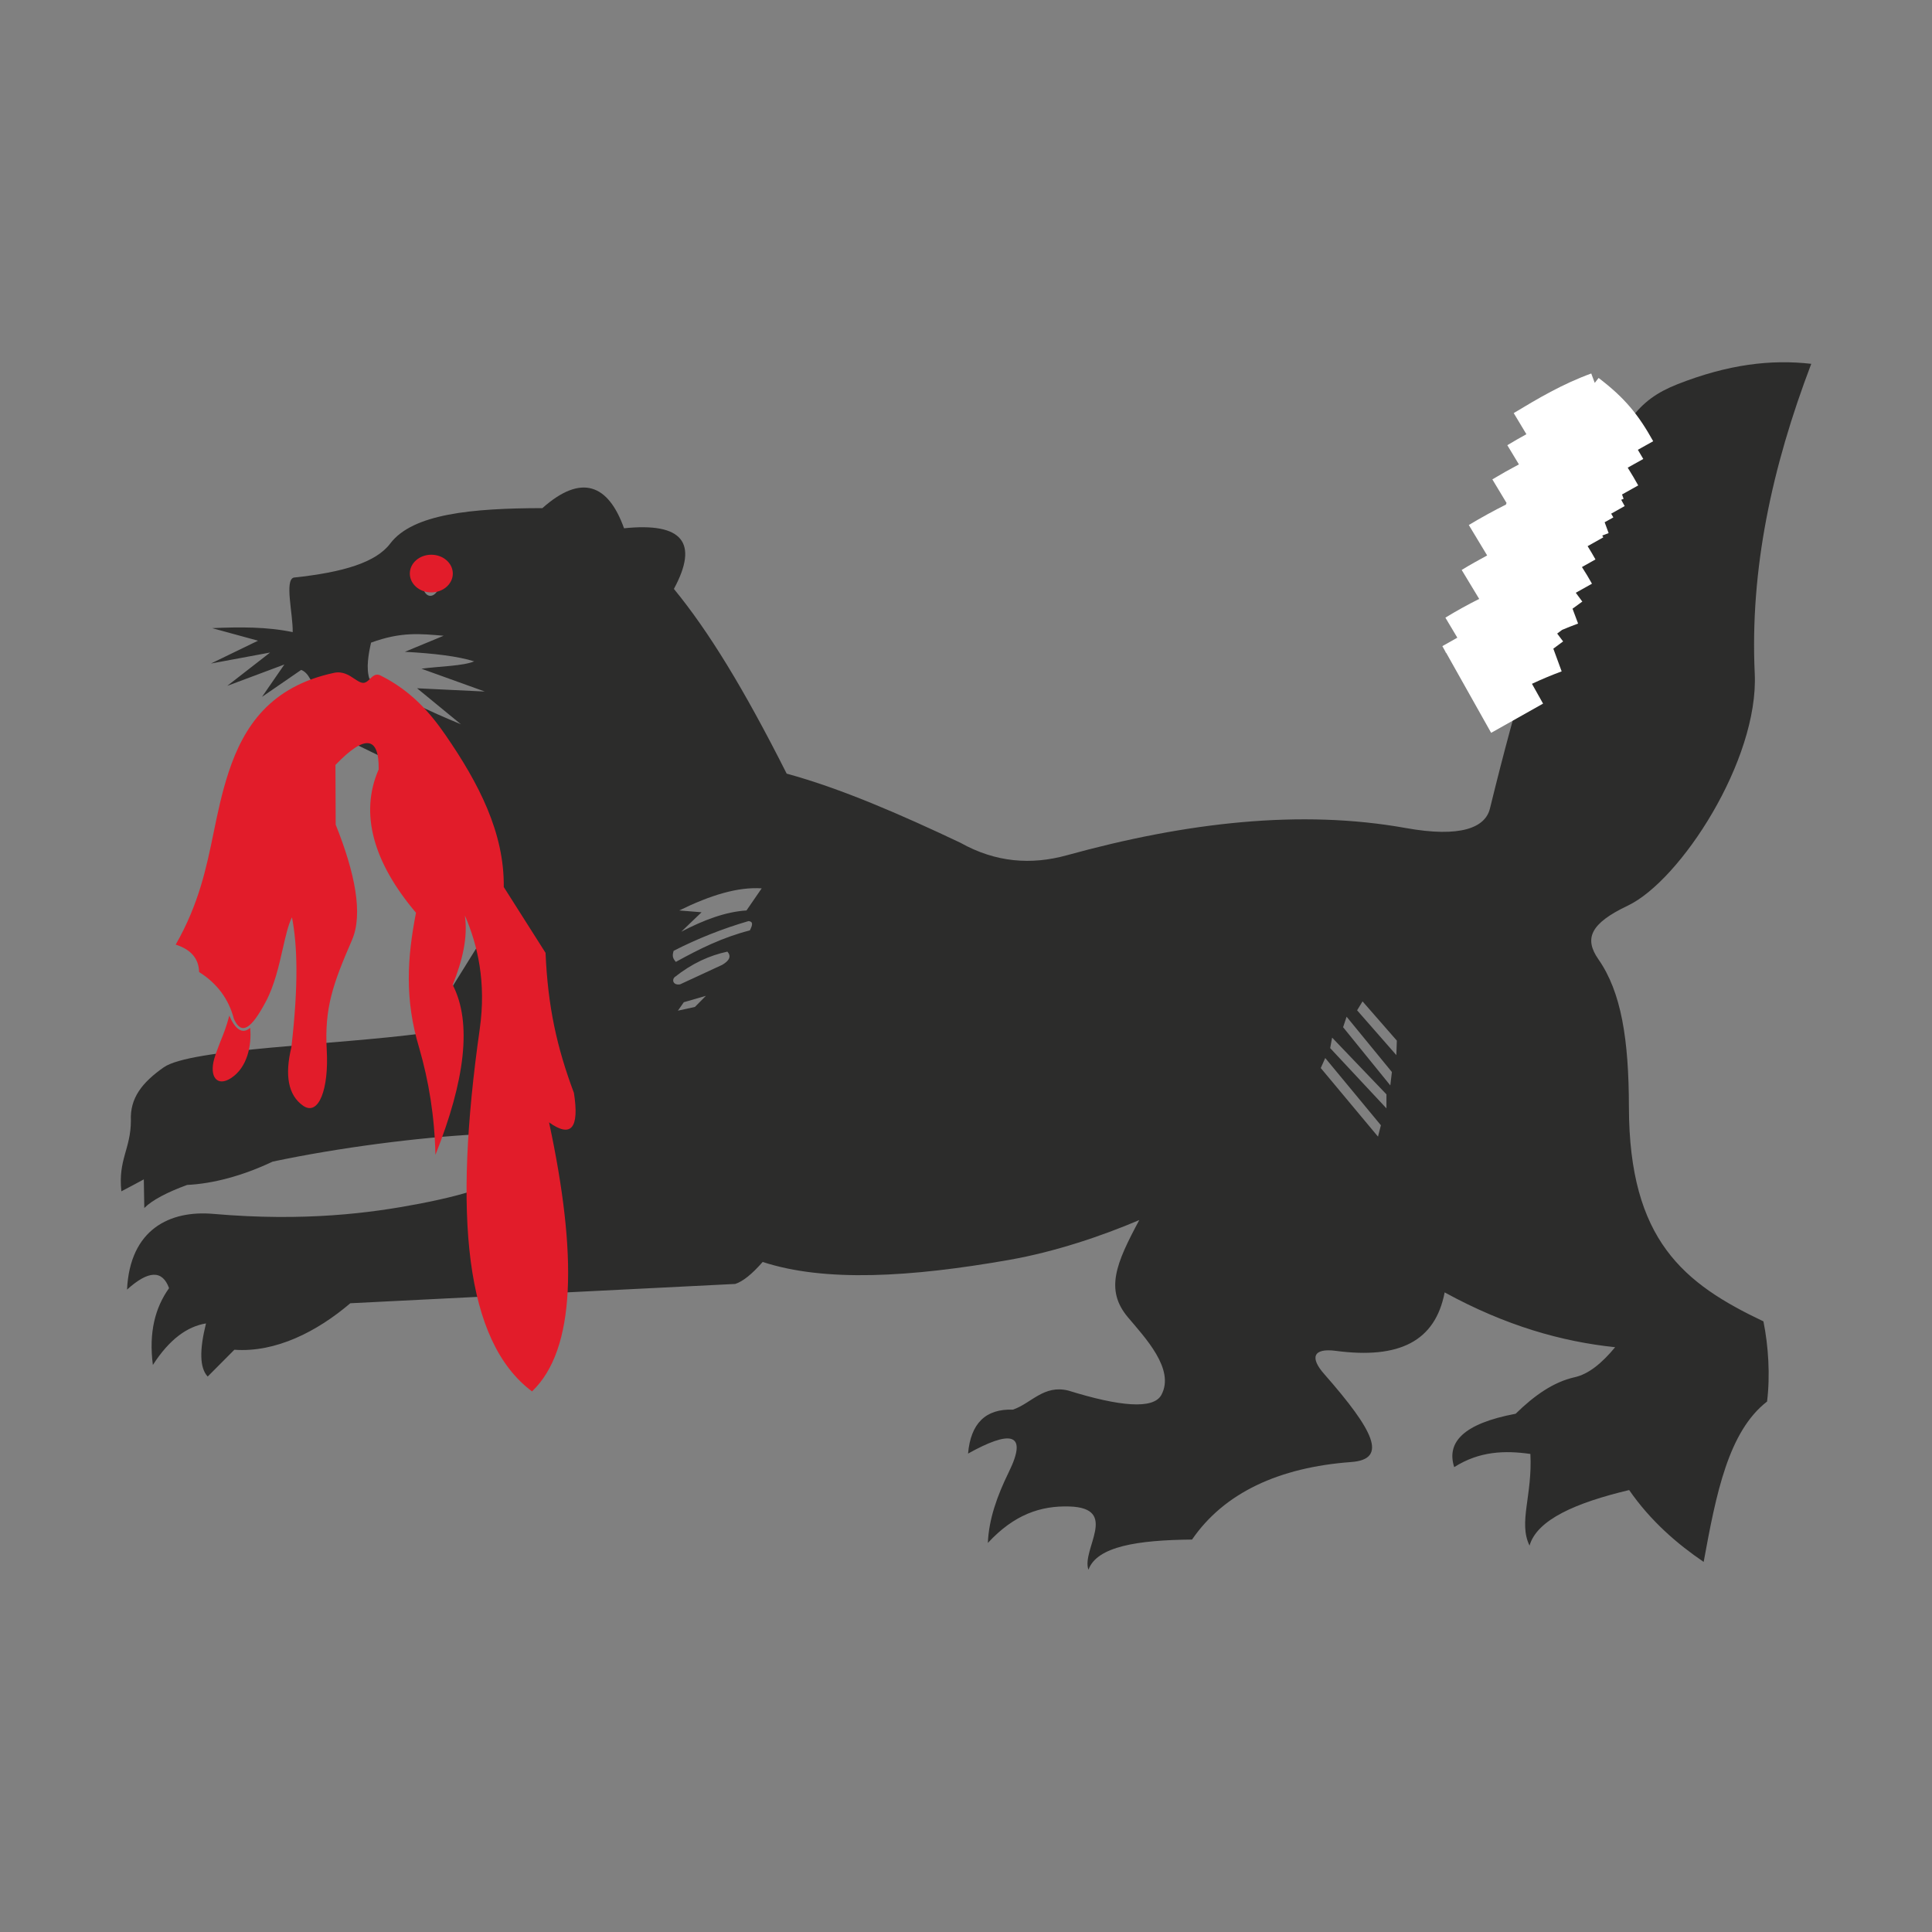 <svg width="16" height="16" viewBox="0 0 16 16" fill="none" xmlns="http://www.w3.org/2000/svg">
<rect x="0" y="0" width="16" height="16" fill="#808080" stroke="none"/>
<path fill-rule="evenodd" clip-rule="evenodd" d="M1.757 5.202C1.984 5.192 2.21 5.19 2.424 5.235C2.427 5.085 2.354 4.801 2.434 4.783C2.841 4.74 3.114 4.658 3.232 4.501C3.418 4.255 3.908 4.209 4.492 4.208C4.813 3.922 5.037 4.008 5.168 4.375C5.651 4.325 5.789 4.492 5.581 4.877C5.87 5.23 6.158 5.7 6.515 6.407C6.964 6.529 7.463 6.747 7.953 6.979C8.247 7.144 8.541 7.164 8.835 7.083C9.83 6.808 10.775 6.702 11.64 6.857C12.099 6.94 12.301 6.853 12.339 6.696C12.817 4.748 12.98 4.772 13.213 4.104C13.418 3.513 13.559 3.313 13.892 3.182C14.312 3.017 14.666 2.975 15 3.013C14.673 3.872 14.492 4.717 14.532 5.578C14.566 6.294 13.917 7.292 13.481 7.5C13.169 7.648 13.118 7.773 13.237 7.944C13.427 8.216 13.489 8.607 13.49 9.169C13.492 10.272 13.946 10.631 14.604 10.943C14.645 11.146 14.661 11.391 14.634 11.607C14.313 11.856 14.212 12.372 14.109 12.935C13.891 12.787 13.669 12.596 13.492 12.34C13.051 12.445 12.729 12.585 12.667 12.8C12.573 12.608 12.692 12.386 12.674 12.041C12.463 12.011 12.253 12.017 12.043 12.15C11.978 11.946 12.116 11.79 12.552 11.708C12.707 11.556 12.866 11.445 13.039 11.406C13.158 11.38 13.268 11.287 13.376 11.157C12.936 11.111 12.472 10.981 11.964 10.703C11.886 11.109 11.587 11.257 11.061 11.187C10.876 11.163 10.844 11.242 10.969 11.382C11.377 11.847 11.498 12.086 11.189 12.108C10.593 12.152 10.138 12.362 9.872 12.75C9.424 12.754 9.084 12.806 9.014 13C8.954 12.832 9.273 12.488 8.855 12.476C8.62 12.469 8.4 12.541 8.181 12.778C8.189 12.582 8.257 12.39 8.354 12.192C8.521 11.853 8.356 11.849 8.017 12.038C8.039 11.787 8.163 11.666 8.389 11.674C8.542 11.621 8.644 11.466 8.847 11.516C9.272 11.648 9.552 11.674 9.618 11.552C9.733 11.339 9.481 11.076 9.34 10.908C9.151 10.682 9.241 10.465 9.435 10.104C9.123 10.237 8.737 10.367 8.357 10.434C7.542 10.577 6.833 10.62 6.316 10.451C6.227 10.553 6.151 10.613 6.089 10.633L2.901 10.793C2.627 11.027 2.283 11.203 1.941 11.178L1.72 11.4C1.653 11.328 1.651 11.181 1.706 10.96C1.553 10.985 1.405 11.088 1.266 11.304C1.231 11.034 1.285 10.829 1.4 10.668C1.345 10.516 1.229 10.52 1.052 10.68C1.076 10.179 1.408 10.021 1.768 10.053C2.528 10.119 3.077 10.044 3.456 9.972C4.483 9.777 4.27 9.588 3.954 9.394C3.463 9.42 2.811 9.503 2.258 9.62C2.009 9.738 1.762 9.803 1.55 9.813C1.386 9.873 1.261 9.938 1.195 10.004L1.191 9.767L1.098 9.817L1.005 9.866C0.977 9.603 1.083 9.516 1.084 9.281C1.075 9.093 1.178 8.964 1.356 8.839C1.577 8.684 2.781 8.654 3.507 8.557L4.042 7.696L3.497 6.432L2.703 6.046C2.633 5.88 2.614 5.591 2.494 5.548L2.17 5.771L2.355 5.503L1.882 5.68L2.237 5.404L1.747 5.495L2.137 5.306L1.757 5.202ZM3.073 5.322C3.324 5.23 3.482 5.249 3.674 5.265L3.353 5.398C3.595 5.411 3.793 5.435 3.927 5.477C3.836 5.516 3.636 5.518 3.49 5.538L4.015 5.727L3.454 5.7L3.817 5.998C3.56 5.892 3.306 5.774 3.059 5.62C3.031 5.535 3.051 5.417 3.073 5.322ZM3.596 4.651C3.639 4.657 3.665 4.725 3.655 4.803C3.644 4.881 3.601 4.94 3.558 4.934C3.515 4.928 3.488 4.86 3.499 4.782C3.509 4.704 3.553 4.645 3.596 4.651ZM5.625 7.54C5.887 7.412 6.111 7.344 6.308 7.357L6.182 7.54C6.007 7.551 5.826 7.62 5.642 7.716L5.81 7.555L5.625 7.54ZM5.579 7.874C5.777 7.773 5.983 7.691 6.199 7.628C6.239 7.632 6.233 7.66 6.21 7.705C5.978 7.765 5.792 7.859 5.597 7.966C5.574 7.939 5.564 7.919 5.579 7.874ZM5.586 8.093C5.732 7.977 5.878 7.912 6.024 7.881C6.057 7.918 6.043 7.954 5.982 7.99L5.632 8.152C5.575 8.161 5.563 8.116 5.586 8.093ZM5.663 8.3L5.846 8.247L5.755 8.339L5.614 8.37L5.663 8.3ZM11.284 8.293L11.568 8.618L11.564 8.738L11.239 8.367L11.284 8.293ZM11.152 8.42L11.527 8.878L11.514 8.989L11.123 8.507L11.152 8.42ZM11.032 8.593L11.482 9.063V9.179L11.016 8.68L11.032 8.593ZM10.975 8.762L11.436 9.319L11.412 9.413L10.938 8.845L10.975 8.762Z" fill="#2C2C2B"/>
<path fill-rule="evenodd" clip-rule="evenodd" d="M13.446 4.131L13.433 4.095L13.567 4.02C13.541 3.973 13.512 3.924 13.48 3.873L13.609 3.801C13.594 3.775 13.579 3.75 13.564 3.725L13.691 3.654C13.569 3.435 13.457 3.296 13.239 3.13L13.207 3.171L13.178 3.093C12.935 3.182 12.737 3.3 12.536 3.421L12.641 3.596C12.588 3.625 12.536 3.655 12.483 3.687L12.579 3.846C12.505 3.885 12.432 3.926 12.359 3.97L12.477 4.166L12.471 4.175L12.475 4.177C12.371 4.229 12.267 4.286 12.164 4.348L12.316 4.6C12.246 4.638 12.175 4.677 12.105 4.72L12.25 4.96C12.156 5.007 12.062 5.059 11.97 5.115L12.069 5.281L11.945 5.351L11.972 5.4L11.971 5.402C11.973 5.404 11.975 5.405 11.977 5.407L12.349 6.069L12.779 5.827L12.687 5.663C12.77 5.624 12.852 5.59 12.933 5.56L12.864 5.372L12.945 5.312C12.928 5.29 12.912 5.268 12.896 5.247L12.937 5.216C12.981 5.198 13.025 5.18 13.069 5.164L13.023 5.041L13.104 4.982L13.102 4.978L13.101 4.978L13.101 4.978C13.084 4.955 13.067 4.931 13.05 4.909L13.184 4.834C13.158 4.788 13.131 4.742 13.101 4.696L13.213 4.633C13.191 4.594 13.17 4.558 13.148 4.523L13.278 4.45L13.269 4.435C13.287 4.428 13.305 4.421 13.322 4.415L13.289 4.325L13.361 4.285C13.355 4.274 13.349 4.264 13.343 4.254L13.455 4.191C13.446 4.174 13.436 4.157 13.426 4.139L13.446 4.131Z" fill="white"/>
<path fill-rule="evenodd" clip-rule="evenodd" d="M3.75 4.75C3.75 4.664 3.67 4.594 3.572 4.594C3.473 4.594 3.394 4.664 3.394 4.75C3.394 4.836 3.473 4.906 3.572 4.906C3.67 4.906 3.75 4.836 3.75 4.75ZM1.894 6.393C2.019 6.015 2.239 5.685 2.767 5.572C2.839 5.557 2.892 5.592 2.936 5.622C2.971 5.645 3 5.664 3.027 5.651C3.041 5.645 3.053 5.633 3.065 5.621C3.089 5.598 3.113 5.575 3.151 5.594C3.405 5.721 3.562 5.902 3.69 6.088C3.965 6.487 4.177 6.896 4.172 7.346L4.518 7.891C4.537 8.337 4.612 8.675 4.753 9.051C4.799 9.344 4.73 9.426 4.547 9.295C4.781 10.386 4.772 11.174 4.406 11.523C3.85 11.107 3.753 10.068 3.973 8.522C4.028 8.136 3.956 7.826 3.85 7.582C3.876 7.763 3.829 7.957 3.749 8.156C3.911 8.47 3.851 8.949 3.606 9.564C3.599 9.241 3.55 8.95 3.472 8.68C3.349 8.273 3.373 7.931 3.445 7.559C3.092 7.142 2.976 6.737 3.136 6.372C3.14 6.095 3.021 6.082 2.778 6.335L2.78 6.829C2.941 7.232 3.008 7.57 2.915 7.785C2.757 8.149 2.686 8.347 2.706 8.697C2.724 9.017 2.64 9.247 2.51 9.157C2.386 9.07 2.357 8.905 2.413 8.673C2.474 8.145 2.462 7.824 2.418 7.597C2.387 7.657 2.366 7.751 2.342 7.856C2.31 7.997 2.273 8.16 2.202 8.294C2.08 8.524 1.999 8.576 1.937 8.438C1.894 8.273 1.798 8.144 1.649 8.05C1.646 7.939 1.582 7.863 1.455 7.823C1.647 7.487 1.709 7.188 1.77 6.891C1.804 6.726 1.838 6.562 1.894 6.393ZM1.899 8.411C1.945 8.52 2.006 8.571 2.072 8.512C2.085 8.66 2.048 8.84 1.914 8.928C1.799 9.003 1.732 8.919 1.774 8.769C1.788 8.721 1.806 8.677 1.824 8.629C1.849 8.568 1.876 8.501 1.899 8.411Z" fill="#E21C2A"/>
</svg>
